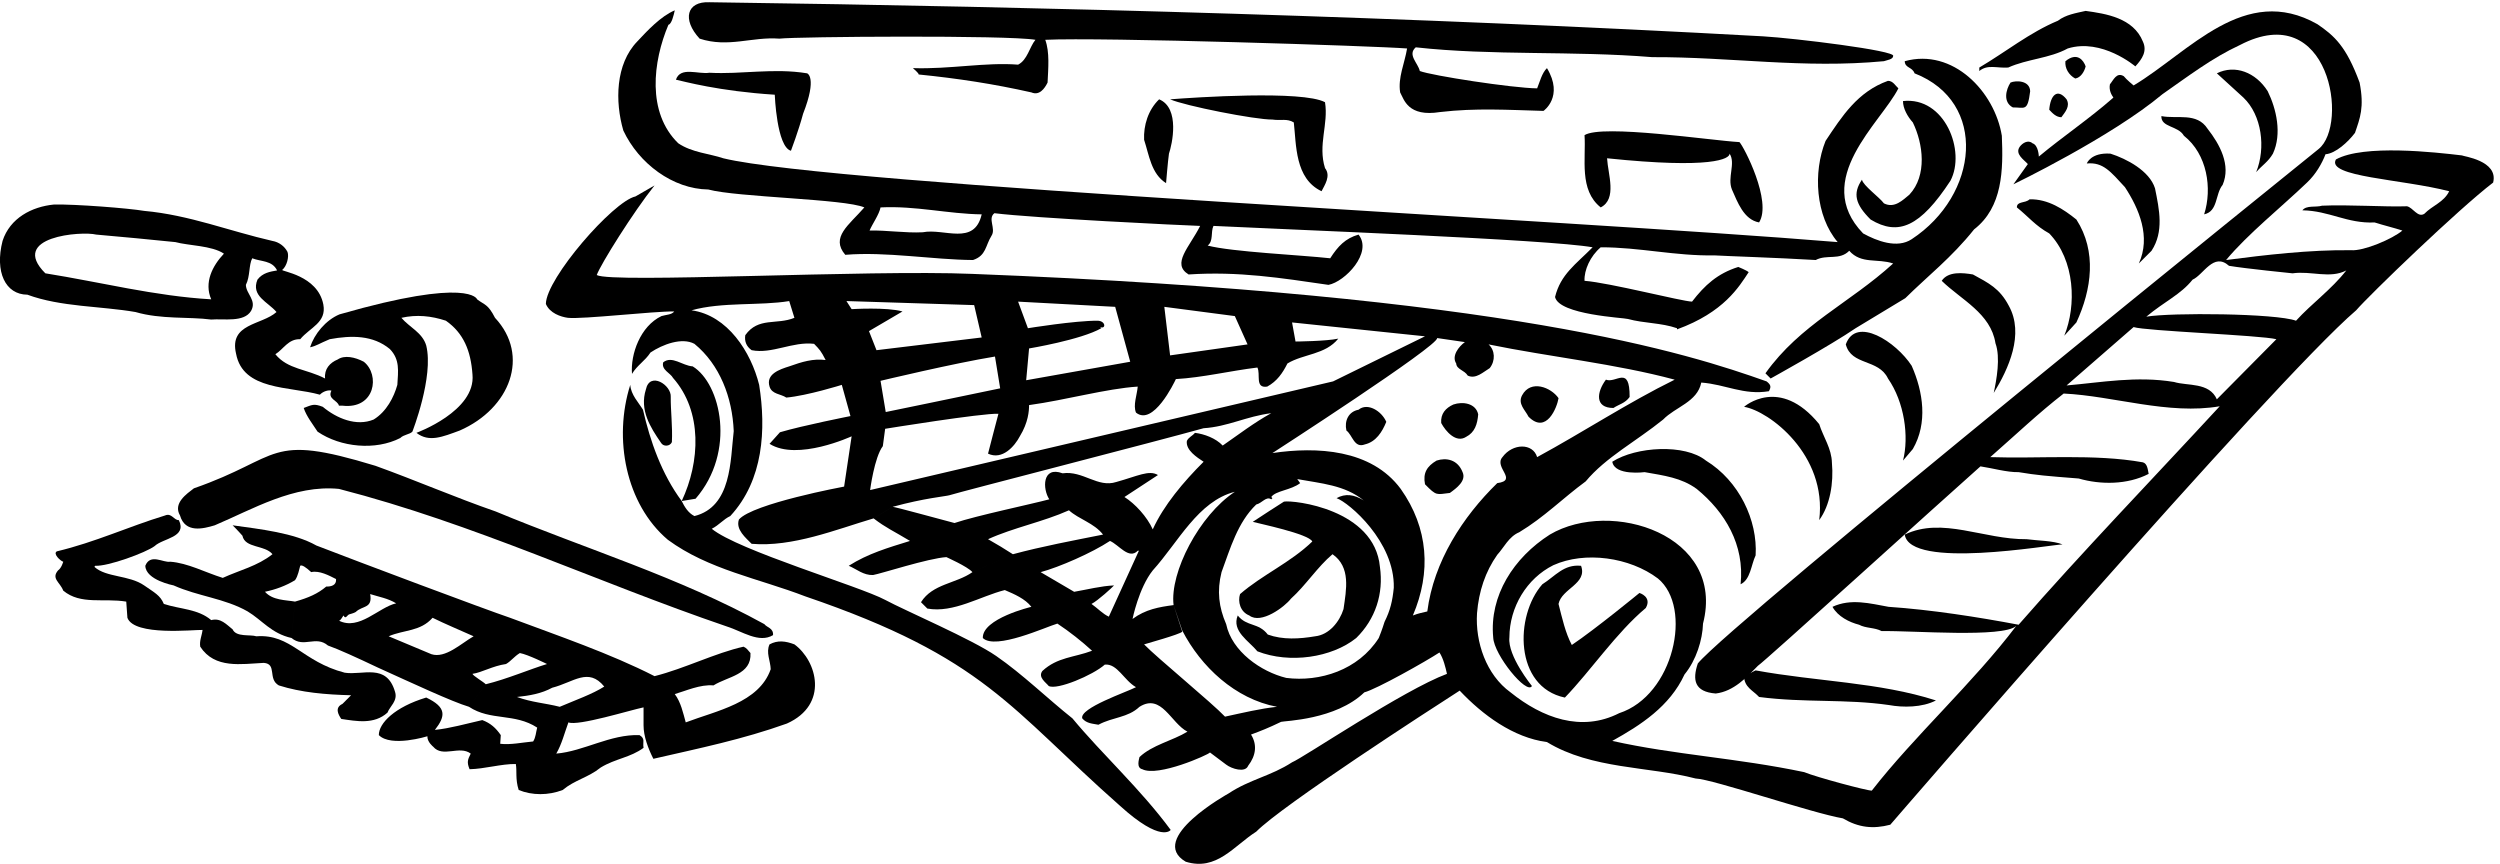 <svg xmlns="http://www.w3.org/2000/svg" xml:space="preserve" width="575.268" height="198.766"><path d="M3071.25 1454.25c53.73-3.11 230.13-24.71 225-34-.27-6.01-10.17-6.91-16-9-139.97-13.21-263.27 7.49-401 7-138.57 11.29-276.27 2.29-409 17-14.86-12.91 4.04-27.31 7-41 20.43-7.91 159.93-29.51 203-30 4.63 11.29 8.23 26.59 17 35 29.69-49.39-6-74-6-74-61.27 1.69-117.07 5.29-179-2-55.52-8.91-62.27 21.69-69 34-4.06 25.49 7.64 49.79 12 76-56.56 4.39-529.96 19.69-626 15 7.84-21.41 5.14-49.31 4-74-5.16-10.41-14.16-23.01-28-17-65.36 14.69-127.01 24.14-195 31 .49 2.14-10 11-10 11 64.04-2.11 126.14 10.49 182 6 16.14 8.09 19.74 30.59 30 43-48.06 8.29-412.56 5.59-443 2-47.86 3.59-88.36-16.21-138 0-30.58 33.08-22.5 64.75 17 63 593.34-8.11 1212.54-25.21 1823-59m657-9c7.83-16.61-1.17-30.11-13-43 0 0-57.84 49.34-117 31-31.37-17.21-70.07-18.11-103-33-20.17-1.31-35.47 5.89-50-6v6c45.13 26.59 87.43 60.79 136 81 13.53 10.39 30.63 13.09 48 17 34.83-4.81 82.53-12.01 99-53" style="fill:#000;fill-opacity:1;fill-rule:nonzero;stroke:none" transform="matrix(.133 0 0 -.133 -2.768 201.776)"/><path d="M3629.25 1402.25c-2.07-8.71-8.37-19.51-18-21-11.07 5.99-18.27 17.69-17 30 20.43 16.47 31.32 1.51 35-9m-2219-82c-7.75-29-21-64-21-64-24.66 6.79-28 97-28 97-97.01 6.09-157.76 23.19-171 26 7.84 23.29 38.45 8.89 58 12 55.14-3.11 110.94 8.59 169-1 0 0 17.99-6.16-7-70m2534 39c15.02-30.51 24.93-73.71 9-108-8.37-14.31-18.27-19.71-29-32 17.02 41.99 9.82 98.69-22 129-14.97 13.79-32.07 29.09-46 42 31.36 15.61 67.3 1.78 88-31m-411 0c-4.47-35.91-9.27-27.81-30-28-17.37 9.19-11.97 30.79-4 43 9.13 3.99 33.43 3.99 34-15m-1220-19c6.23-38.51-12.66-73.61 0-114 10.73-13.61-.96-29.81-6-40-46.26 21.89-43.56 80.39-48 119-11.76 7.29-22.56 2.79-37 5-29.66-.41-152.06 23.89-177 35 42.04 3.29 229.24 15.89 268-5m1283 5c6.63-12.01-2.37-21.91-9-31-8.67.09-14.97 6.39-21 13 2.07 25.42 14.19 37.86 30 18m-1553-94c-1.86-12.51-5-51-5-51-25.66 15.99-29.26 48.39-38 75-1.16 24.69 6.94 51.69 26 70 36.74-15.16 22.34-78.61 17-94m1352-47c-52.15-79.52-89.99-95.99-138-67-26.37 26.19-31.47 44.79-15 69 1.53-9.81 30.33-30.51 38-41 18.43-9.31 32.83 5.99 44 15 31.13 33.29 23.93 88.19 6 125-9.07 9.99-17.17 24.39-17 37 72.24 8.04 109.22-86.65 82-138m445 90c20.93-26.71 40.73-62.71 26-97-13.18-16.11-7.77-45.81-32-51 14.33 44.79 5.33 104.19-35 136-10.07 17.69-39.77 14.09-39 34 27.13-5.51 61.32 7.09 80-22m-810-23c7.43-7.31 56.93-102.71 34-139-26.57 4.79-37.37 35.39-47 57-8.37 20.69 6.93 44.99-4 62 .13-8.91-30.02-26.91-212-8 1.53-27.91 17.73-70.21-11-85-37.87 30.09-25.27 84.09-28 125 30.63 19.39 219.63-9.41 268-12m719-80c7.53-37.11 15.63-74.91-6-108l-22-22c21.13 46.09.43 94.69-24 132-24.75 26.75-37.67 43.69-66 41 0 0 6.73 19.34 41 17 27.83-8.91 67.43-29.61 77-60m-136-54c35.53-55.11 26.53-120.8 0-178l-21-23c21.43 52.297 18.73 130.59-26 177-23.67 12.99-36.27 29.19-56 45-.07 11.19 14.33 6.69 22 14 31.93.79 58.93-17.21 81-35" style="fill:#000;fill-opacity:1;fill-rule:nonzero;stroke:none" transform="matrix(.133 0 0 -.133 -2.768 201.776)"/><path d="M1719.25 1146.25c-57.66.69-114.36 15.09-175 12-2.36-12.21-14.06-28.41-19-40 28.34.79 62.54-4.61 92-3 37.14 7.39 89.34-24.11 102 31l22 2c-12.16-9.41 3.14-26.51-5-39-10.76-17.21-8.96-34.3-32-42-69.66.49-150.66 14.89-221 9-26.07 30.45 6.55 51.54 33 82-33.76 14.79-220.05 17.49-270 31-61.66.89-120.16 44.99-147 102-14.55 50.09-13.66 114.89 24 154 17.24 18.49 40.64 43.69 65 54-1.86-8.51-5.46-23.81-11-25-26.86-63.61-37.66-151.81 17-205 23.64-16.11 54.24-17.91 78-26 187.74-45.91 1457.45-106.12 1928-145-38.37 45.09-42.87 120.69-21 175 28.53 42.89 55.53 85.19 108 104 8.73.09 13.23-8.91 18-13-29.52-58.91-151.02-157.91-61-251 23.83-13.11 58.93-26.61 84-10 116.12 76.26 132.54 237.32 5 287-3.97 11.39-16.57 8.69-17 21 83.23 23.01 155.53-52.43 168-129 2.53-58.81 1.63-123.61-48-162-39.02-48.91-79.97-80.41-119-119-25.77-15.406-86-52-86-52-42.37-29.105-147-87-147-87l-9 9c60.53 84.895 145.13 120.895 221 190-27.27 9.2-55.17-1.61-76 22-16.97-17.3-38.57-5.61-58-16-68.77 4.09-156.07 6.79-175 8-68.37-1.21-129.57 14.09-197 14-18.07-15.21-28.87-39.51-28-58 42.33-3.11 168.33-35.504 186-36 21.93 28.39 43.98 48.64 80 60 0 0 13.93-5.51 18-9-16.67-25.3-42.77-69.406-124-99v2c-27.67 9.594-56.46 8.246-85 16-6.57 2.145-119.07 7.094-126 38 9.63 39.29 35.73 56.39 65 86-74.27 13.59-529.66 30.7-656 37-5.06-10.8.34-26.11-10-34 41.84-11.01 161.99-16.41 212-22 13.44 20.89 26.04 34.39 49 41 25.05-31.08-23.58-81.73-52-87-82.56 11.99-155.46 23.7-242 18-30.21 18.5 1.38 46.89 20 84-28.86.89-288.06 13.49-356 22l-22-2m-1333-147c-12.551 28.89 1.848 57.7 22 79-20.75 14.09-61.551 13.79-84 20-45.949 4.59-90.949 9.09-137 13-24.75 6.25-151.805-3.15-88-67 95.352-15.21 189.852-39.5 287-45v-35c-39.25 5.094-86.352-.004-131 13-59.75 10.395-129.051 8.594-187 30-38.23.2-56.664 39.59-43 93 12.754 39.49 50.55 59.29 89 63 37.152.79 129.25-6.41 156-11 78.25-7.11 147.551-35.01 222-52 11.051-1.91 20.949-9.11 26-19 3.051-8.11-1.152-24.61-9-31-3.852-2.61 61.246-8.91 71-60 5.848-31.406-22.953-39.504-40-60-20.75.695-28.852-17.305-43-26 21.348-26.406 54.648-25.504 86-42-1.652 16.496 8.25 27.297 22 33 11.449 7.797 29.449 4.195 45-4 28.336-22.367 19.961-82.645-37-76h-6c-2.25 9.496-20.254 11.297-13 26-5.453 1.496-14.453-1.203-20-7-52.051 14.797-133.051 6.695-145 71-12.352 52.695 44.348 49.094 70 72-14.852 17.594-44.551 27.5-33 56 9.148 11.99 21.75 13.79 34 16-8.652 17.59-27.551 14.89-43 21-6.152-11.51-3.449-31.3-11-46 .348-15.91 19.25-26.703 9-45-12.25-20.406-47.352-13.203-69-15v35m3110-11c27.43-49.203-.47-109.504-26-151 4.83 22.594 12.03 61.297 3 86-8.07 51.797-59.37 75.195-93 108 11.13 16.7 36.33 13.99 54 11 27.33-15.01 46.23-24 62-54" style="fill:#000;fill-opacity:1;fill-rule:nonzero;stroke:none" transform="matrix(.133 0 0 -.133 -2.768 201.776)"/><path d="M846.25 999.25c12.996-10.031 18.621-7.781 31-32 61.016-65.285 26.379-156.723-61-195-30-11-53.066-20.922-75-4 0 0 103.148 37.598 97 101-2.852 40.996-15.453 71.594-46 93-25.254 8.297-50.453 10.996-77 5 13.945-16.504 36.445-25.504 43-48 13.246-54.004-24-149-24-149-4.754-4.902-14.953-4.902-21-11-42.551-21.805-102.852-16.402-143 11-8.453 13.098-19.254 26.598-24 41 14.648 5.395 17.348 8.098 33 2 23.949-20.004 58.148-34.402 88-22 22.348 13.695 35.059 38.781 41 60 1.371 23.781 4.746 43.695-13 62-29.051 23.996-65.953 23.996-104 17-18.75-7.75-22.5-11.5-34-14 7.246 22.797 27.047 47.094 51 57 226.246 65.09 238 26 238 26m2482-115c19.93-45.105 28.03-99.105 2-144l-17-20c10.63 41.496 2.53 100.895-26 142-16.47 34.496-63.27 21.895-73 59 17.74 49.68 87.13 4.441 114-37m-488-54c-7.77-10.902-18.57-12.703-28-19-32.84-.004-28.99 27.598-13 49 17.48-7.156 41.33 26.297 41-30m-1659 0c-.26-22.605 3.34-51.402 2-78-3.16-7.605-14.86-8.504-19-1-18.36 26.695-37.25 56.395-26 92 6.74 31.895 44.54 7.598 43-13m1536-2c-2.37-15.504-20.96-63.504-52-32-5.57 11.395-19.07 22.195-11 37 14.92 27.707 49.95 13.785 63-5m451-45c7.13-22.402 21.53-42.203 22-67 3.13-34.602-3.17-73.305-22-99 14.13 113.184-87 189-130 196 0 0 61.23 54.418 130-30m-590 17c-1.36-16.902-5.86-31.305-21-39-17.27-11.203-35.27 9.496-43 24-1.27 16.098 7.73 25.996 21 32 16.43 5.695 38.93 2.098 43-17m-159-13c-7.06-17.402-17.86-34.504-37-39-18.66-7.203-21.36 16.195-32 24-3.77 16.496 3.44 32.695 21 36 15.73 12.895 40.04-2.402 48-21m553-67c57.33-35.004 89.73-103.402 86-164-7.97-16.801-8.87-42.004-26-50 7.23 68.297-26.97 124.996-76 165-26.57 19.398-56.27 22.996-90 29 0 0-51.77-6.902-56 18 41.13 26.395 125.73 31.348 162 2m-2094-88c156.05-64.902 317.14-113.5 465-195 4.24-5.801 15.94-6.703 15-19-24.26-14.699-53.96 6.898-80 15-226.86 77.398-435.652 177.297-671 238-77.852 7.695-149.852-35.504-215-63-20.125-6.027-50.949-13.902-60 17-12.551 21.297 11.75 37.496 24 47 154.25 53.723 124.941 96.637 314 39 69.746-25.102 138.148-54.805 208-79m1673 68c6.73-15.004-10.36-27.602-22-36-23.27-2.602-22.77-5.805-43 15-3.86 19.496 3.34 31.195 20 41 16.64 5.496 36.43 1.895 45-20m-143-164c6.64-46.301-7.77-90.402-41-123-42.36-34-115.26-44.801-171-23-14.46 17.801-45.06 34.898-34 62 15.94-19.902 35.74-11.801 52-33 26.04-9.402 54.84-7.602 82-3 24.14 2.598 42.14 25.098 49 47 4.84 33.898 12.94 72.598-19 95-25.66-21.504-46.36-53.902-72-77-10.5-13.75-51.51-44.812-72-29-15.76 6.199-20.26 24.199-16 37 38.04 33.098 87.54 54.695 125 91-5.96 13.195-93.26 31.195-103 34 21.75 14.5 35.84 23.297 54 35 16.59 2.926 156.85-12.871 166-113" style="fill:#000;fill-opacity:1;fill-rule:nonzero;stroke:none" transform="matrix(.133 0 0 -.133 -2.768 201.776)"/><path d="M330.25 617.25c14.648-30.102-27.199-31.004-42-45-14.898-11.203-81.051-35.504-103-34l-1-2c20.25-18.402 59.852-13.902 86-32 17.5-12.277 27.852-17 34-32 28.051-9.301 58.875-8.402 82-28 16.25 4.297 26.148-7.402 37-16 6.25-13.902 30.551-8.5 41-12 60.648 4.398 79.25-43.902 153-63 31.246-4.902 72.348 17 87-33 5.148-15.699-9.25-25.602-13-36-23.254-21.102-53.852-14.801-80-11-5.352 7.898-11.652 19.598 2 26l15 15c-43.953 1.098-86.25 4.699-125 17-19.75 11.098-2.652 37.199-26 39-38.75-1.801-84.652-10.801-110 28-1.648 10.699 2.852 18.801 4 29-14.648.598-118.148-11.102-130 21l-2 28c-39.25 6.5-78.848-6.102-109 19-5.625 14.723-21.148 20.797-9 35 5.852 3.797 9 15 9 15-4.949 1.398-18.449 13.996-11 18 66.352 15.797 123.949 42.797 187 62 11.648 5.098 15.25-8.402 24-8m3259-42c-22.37-.703-264.02-43.902-273 17 65.23 31.348 136.33-8.703 211-8 18.03-2.504 45.93-2.504 62-9m-833-37c11.43-31.203-33.57-39.301-39-66 6.34-24.602 11.73-49.801 23-71 40.93 27.5 117 90 117 90s22.14-6.52 11-26c-51.07-42.801-95.17-108.5-140-155-87.68 18.352-86.95 141.547-39 196 22.63 14.297 37.04 35 67 32" style="fill:#000;fill-opacity:1;fill-rule:nonzero;stroke:none" transform="matrix(.133 0 0 -.133 -2.768 201.776)"/><path d="M3734.25 969.25c31.23 26.195 59.43 38.2 80 64 19.03 8.39 36.13 47.99 63 24l-5 10c37.3 44.82 95.8 91.62 140 134 15.2 14.32 26 33.22 32 49 17.4 1.32 39 21.12 51 37 8.7 25.52 16.35 43.97 8 87-23.15 62.72-43.4 80.71-73 101-126.1 71.52-221.5-48.18-318-106 0 0-12.4 10.12-17 16-12.5 7.62-17.9-6.78-24-14-2-9.88 2.5-17.98 6-23-41.3-36.38-88.1-67.88-129-102 0 0-.5 19.72-11 23-7.5 6.62-17.4.32-22-6-8.9-12.58 7.3-22.48 14-30l-25-35s168.6 81.22 258 156c43.8 30.52 86.1 62.92 134 85 155.48 81.06 188.75-138 136-180-17.98-14.64-1015.49-818.578-1074-890-9.63-28.59-5.95-49.062 31-52 31.11 3.723 53.61 28.023 73 48 12.11 7.926 316.3 284.223 385 345 21.3-3.18 45.61-10.379 66-10 31.75-5.25 46.75-6.5 104-11 37.6-10.977 84.4-10.977 121 8-1.5 8.02-2.4 17.922-10 20-83.3 15.02-181.4 6.02-264 9 44.8 39.32 83.5 76.223 127 110 86.1-4.078 181.5-37.379 270-22-116.4-126.078-238.8-252.977-348-378-70.8 13.422-151.8 26.023-225 31-32.09 5.824-65.39 14.824-97 0 9.11-16.676 28.91-26.578 46-31 11.71-6.379 27-4.578 39-11 54.61 1.023 209.86-12.027 233 9-74.89-98.875-176.59-190.676-250-285-8.5-.176-95.79 23.227-117 32-116.49 24.523-224.49 29.926-332 54 49.01 27.227 99.41 59.625 125 115 20.31 24.723 31.11 59.824 32 88 39.51 153.328-158.89 216.613-265 154-62.59-39.977-104.89-105.676-98-178 1.21-30.277 58.36-100.027 67-84 0 0-42.39 51.926-39 84 .21 52.523 29.91 102.023 76 125 54.71 24.723 132.11 13.922 181-23 60.98-50.25 27.23-202.305-67-233-65.59-33.375-133.09-8.176-188 36-42.29 30.523-61.19 87.223-58 137 3.11 37.973 14.36 71.723 35 101 11.31 12.121 19.86 31.473 38 39 43.51 26.223 75.01 58.621 115 88 34.71 41.723 87.81 69.621 134 107 21.31 22.02 59.11 30.121 66 64 42.61-3.277 73.21-22.18 117-15 3.91 7.223 3.91 10.82-4 17-134.73 47.77-445.14 149.93-1374 186-181.38 7.62-624.18-16.68-650-2 6.75 18.75 63.62 109.52 100 155l-33-19c-38.48-8.48-154.578-141.68-155-186 6.723-15.98 25.621-22.281 38-24 25.42-2.781 149.62 11.621 184 11-3.78-5.68-14.58-5.68-22-8-36.68-17.48-53.78-66.078-51-100 8.92 15.02 22.42 22.219 32 37 21.02 14.02 54.32 26.621 76 15 44.02-36.078 65.62-92.777 68-151-5.98-50.68-3.28-130.777-68-147-10.88 5.422-17.18 16.223-22 26l24 4c70.45 81.449 43.89 199.09-5 229-17.78 1.121-35.78 19.121-51 7-3.68-13.078 12.52-18.48 17-27 51.32-58.078 46.82-145.379 15-213-34.78 46.922-54.58 103.621-67 158-7.38 12.223-20.88 25.723-22 43-29.48-92.879-7.88-206.277 65-268 70.22-51.676 157.52-66.977 238-98 311.45-106.203 353.79-194.152 544-362 72.11-65.523 88-42 88-42-51.89 70.523-118.48 130.824-170 193-42.98 34.125-86.18 76.426-132 108-41.48 28.723-157.13 78.223-192 97-43.88 23.523-254.48 85.621-300 123 13.12 6.723 20.32 16.621 32 22 57.62 62.121 62.12 150.32 50 227-13.98 56.52-54.48 120.422-117 129 52.62 14.82 119.22 7.621 169 16l9-29c-30.88-12.68-62.38 1.719-85-30-1.68-10.578 1.92-19.578 11-26 35.02-7.078 71.02 15.422 108 11 9.5-9.75 12-12.25 20-28l88 17-13 33s39.02 22.922 58 34c-27.08 7.82-88 4-88 4l-9 14 221-7 76 6 168-9h85l122-16 22-49-134-19-10 84h-85l26-95-180-32 5 55s89.84 14.895 125 35l-2 2c10.04-4.105 10.04 10.297-4 11-39.96.195-121-13-121-13l-17 46-76-6 13-56-182-22-88-17c-21.88 2.719-40.5-3-63-11-16.48-5.18-40.78-13.281-34-35 4.02-13.379 19.32-12.48 29-19 36.25 3.25 96 22 96 22l67 7s127.92 30.621 198 42l9-55c-66.48-13.98-198-41-198-41l-9 54-67-7 15-54s-82.88-16.379-122-28l-18-20c48.12-30.48 142 13 142 13l-13-87 45-6s7.32 56.723 22 76l4 30s167.62 27.223 196 26c-5.89-23.078-12.18-45.578-18-69 24.71-11.68 46 12.75 55 30 14.71 24.02 16 44 16 54 63.75 8.75 133.71 28.52 188 32-1.19-14.277-8.39-32.277-3-45 29.7-23.906 65.88 51.313 69 58 46.55 2.699 93.01 14.121 141 20 6.01-11.281-4.79-36.48 17-33 16.91 9.121 26.81 23.52 35 40 27.81 16.82 65.61 15.02 88 43-20.59-4.578-74-5-74-5l-6 33 230-24-159-78-801-188-45 6s-158.28-29.379-182-57c-5.98-17.379 12.02-31.777 22-42 71.02-5.977 145.72 24.621 211 44l33 20c54.94 15.07 91.47 18.082 98 20 19.04 6.098 362.84 94.297 440 116 41.64 2.598 74.04 20.598 117 26-29.46-16.203-56.46-36.902-84-56-12.06 12.797-31.86 19.996-48 22-4.56-5.605-10.86-7.402-14-14-2.26-15.902 17.54-28.504 29-36-34.86-34.805-69.06-75.305-88-117-9.86 21.898-30.56 44.398-49 56l58 38c-15.26 9.348-35.51-1.902-72-12-32.36-10.602-57.56 19.996-93 15-35.69 13.215-34.76-27.402-23-45-31.56-8.504-126.25-28.25-164-41-29.75 7.75-100.21 27.32-107 28l-33-20c21.5-16.5 34-21.5 63-39-38.28-11.879-72.48-21.777-106-43 13.72-5.777 25.42-16.578 42-16 13.12 2.125 95.92 29.121 127 31-2.04.742 36.77-16.199 45-26l70 31c-12.66 8.195-28.86 18.098-43 26 43.84 19.996 95.14 29.898 140 50 17.24-15.602 43.34-21.902 59-42-52.56-10.504-105.66-20.402-156-34l-70-31c-28.38-19.977-68.88-19.977-89-52l11-11c45.12-8.277 91.91 21.422 134 32l62 31c32.04 8.598 88.74 33.348 120 54 15.54-6.703 32.64-32.805 48-17h2l-52-114c-10.36 4.598-19.36 14.5-30 22 11.54 6 35.84 28.5 39 32-22.06-.801-46.36-7.102-69-11l-58 34-62-31c16.41-6.977 35.32-15.078 46-29 0 0-85.38-20.277-84-54 22.02-21.176 109.32 19.324 129 25 20.82-13.777 42.41-30.875 60-47-31.09-11.777-59.89-10.875-86-35-8.09-10.977 6.32-19.977 11-26 14.21-7.477 76.31 18.625 97 37 21.61 2.324 33.31-27.375 54-39-15.29-8.176-98.09-36.074-93-54 7.52-9.074 18.31-9.074 28-11 25.41 13.625 50.61 11.824 71 31 38.11 24.023 54.31-28.176 83-43-25.99-15.773-61.09-22.977-83-44-.59-3.273-5.98-18.574 5-21 26.81-13.773 114.11 24.926 117 29l28-21c9.61-7.375 33.01-14.574 38-2 13.91 18.023 15.71 36.926 5 54 17.01 6.324 29.75 11.25 52 22l-7 26c-27.89-2.77-60.15-10.582-90-17-22.36 23.699-117.76 102-140 125 2.3.969 62.28 17.363 66 22l-15 46c-24.71-3.25-48.56-7.301-71-24 0 0 10.74 53.598 35 84 44.14 48.797 78.34 119.898 142 136-61.5-40.562-112.77-139.395-106-196l15-44c32.29-62.527 91.42-118.352 164-132l7-26c5.25 1.75 94.61 3.223 144 51l25 94c-35.46-55.602-102.06-76.301-160-69-43.76 10.699-94.16 45.801-104 93-12.66 29.297-16.26 57.199-8 90 15.14 40.996 27.74 85.996 60 117 10.04 2.297 17.24 14.898 26 9l2 2-2 2c7.44 10.898 34.44 11.797 50 24l-5 7c40.74-7.504 82.14-10.203 115-37-16.66 10.598-31.96 12.398-47 4 21.75-7.75 100.96-75.445 99-155-2.25-22.75-6-39-16-59l49 11c31.98 75.047 27.04 151.098-21 219-50.96 68.895-145.46 73.395-222 62 0 0 288.04 185.996 285 199l48-7c-10.77-7.805-23.36-24.004-15-37 .64-10.406 14.14-11.305 20-21 13.93-6.504 26.54 6.094 38 13 10.14 12.895 9.23 30.895-2 41 106.63-21.805 220.03-33.504 322-61-81.27-40.004-157.77-90.402-238-134-7.29 24.504-42.25 24.285-60 0-15.46-17.605 27.73-40.102-9-45-59.57-58.102-109.96-135.504-121-222-10.57-2.602-14.61-3.051-25-7l-49-11c-1.25-3.75-3.75-12.5-10-28l-25-94c20.81 5.324 107.21 53.926 130 69 6.91-10.574 10.51-25.875 13-37-74.49-27.574-249.09-145.477-268-153-36.89-23.977-72.89-29.375-110-54 0 0-141.9-78.285-74-118 53.51-16.676 83.21 27.426 122 52 44.93 45.625 299.61 210.324 352 244 39.41-41.777 92.51-81.375 151-89 77.41-47.273 176.41-41.875 257-63 31.01-1.375 201.11-59.875 255-69 27.11-16.074 52.3-18.773 82-11 0 0 661.5 766.223 806 890 22.9 26.52 176.8 175.02 237 221 9.65 38.11-52.35 45.43-54 47-45.81 5.46-169.99 19.55-218-7-16.98-30.3 113.84-33.77 196-55-9.4-19.28-29.2-24.68-43-39-11.4-7.28-19.5 10.72-30 13-38.1-1.38-101.1 3.12-147 1-10.8-3.28-27 1.22-34-8 46.6-.68 77.2-23.18 125-21 15.2-4.88 34.1-9.38 48-14-16.6-14.28-67-35.88-89-34-71.6.82-148.1-8.18-216-17l5-10c27.75-4.75 110-13 110-13 32.32 4.59 64.73-9.8 93 5-25.57-32.8-59.77-57.105-87-87-34.87 12.797-216.07 14.297-259 7l-22-18c20.23-6.805 219.13-14.004 247-21l-103-104c-13.07 29.996-50.87 22.797-74 30-65.07 10.797-126.27-.902-186-6l116 101 22 18" style="fill:#000;fill-opacity:1;fill-rule:nonzero;stroke:none" transform="matrix(.133 0 0 -.133 -2.768 201.776)"/><path d="M3370.25 305.25c-23.87-12.402-57.17-12.402-81-8-75.17 10.898-146.27 3.699-225 14-10.37 11.301-25.67 16.699-26 36l20 10c105.43-19.402 213.43-20.301 312-52m-2381-11c26.14 11.199 56.75 22 77 35-27.45 33.801-52.88 7.473-90-2-18.453-10.102-39.152-13.699-61-16 25.445-9.402 48.621-10.527 74-17l-39-36c-39.254 25.598-80.652 11.199-118 36l29 39c37.145 9.098 76.746 26.199 106 35 0 0-32.855 16.398-47 19-10.152-6.199-15.555-14.301-24-19-23.504-3.402-41.504-14.652-58-17 .746-3.277 19.648-14.301 23-18l-29-39c-29.469 8.77-98.66 41.141-158 68l19 54 74-31c24.047-7.801 51.047 18.301 73 31-23.754 10.699-49.852 21.5-71 32-21.152-24-49.055-20.402-76-32l-19-54c-36.016 17.098-68.465 31.879-86 38l19 43c35.098-17.652 68.848 23.297 99 30-13.953 8.598-30.152 11.297-45 16 4.496-25.402-13.125-19.402-25-31-2.754-1.902-11-4-11-4-3.75-.902-6.527-9.75-10-2-1.027-.551-5.301-9.551-8-9l-19-43c-21.164 18.035-41.75-4.801-63 13l6 63c23.051 6.5 39.547 13.699 54 26 8.5-.152 17.949 2.098 17 13-11.879 5.973-28.754 15.199-43 12-9.379 8.598-16.125 13.098-19 11-1.852-6.004-3.652-17.703-9-25-16.25-9.801-33.352-16.102-52-20 13.25-15 35.75-14.102 52-17l-6-63c-35 7.848-50.75 30.797-76 46-39.551 22.598-86.352 26.199-128 45 0 0-48.348 9.098-49 34 8.75 21.898 31.25 4.797 43 7 30.551-2.203 60.25-18.402 91-28 28.648 13.199 60.148 20.398 86 41-13.25 16.297-47.449 9.996-52 32-8.5 9.723-17 18-17 18 47.648-6.703 106.148-13.004 145-35 70.949-27.504 291.445-110.301 335-125 83.344-31.199 173.34-61.801 250-101 52.04 13.098 105.14 40.098 154 51 6.04-2.801 6.94-5.5 12-11 2.14-37.699-39.26-40.402-64-56-22.96 2.098-48.16-9.602-67-15 10.74-14.402 14.34-32.402 19-49 52.95 20.199 126.74 33.699 147 92-.46 14.598-8.56 29-2 43 14.14 7.598 27.64 5.801 43 0 39.04-28.496 60.15-104.207-13-137-76.16-27.301-150.86-42.602-231-61-8.96 17.5-17.05 39.102-17 58v31c-23.45-4.902-113.45-32.801-130-26-6.855-18.5-11.355-37.398-21-54 47.45 4 93.34 33.699 144 32 10.54-6.398 5.14-11.801 7-22-22.55-16.801-48.66-18.602-74-34-22.36-17.898-44.63-21.273-66-39-24.754-9.5-52.652-9.5-76 0-6.129 18.852-2.754 32.801-5 45-24.754.398-54.453-8.602-80-9-5.055 12.102-3.254 16.602 2 27-19.652 14.801-48.453-7.699-65 12 0 0-10.453 8.199-10 18 0 0-62.75-19.5-84 2-.152 20.543 27.449 48.555 82 65 35.137-16.816 33.957-31.785 15-56 26.148 2.602 54.047 10.699 82 17 14.348-5.402 23.348-13.5 32-26l-1-15c17.547-2.199 38.246 2.301 57 4 4.645 7.301 4.645 15.398 7 24l39 36" style="fill:#000;fill-opacity:1;fill-rule:nonzero;stroke:none" transform="matrix(.133 0 0 -.133 -2.768 201.776)"/></svg>
